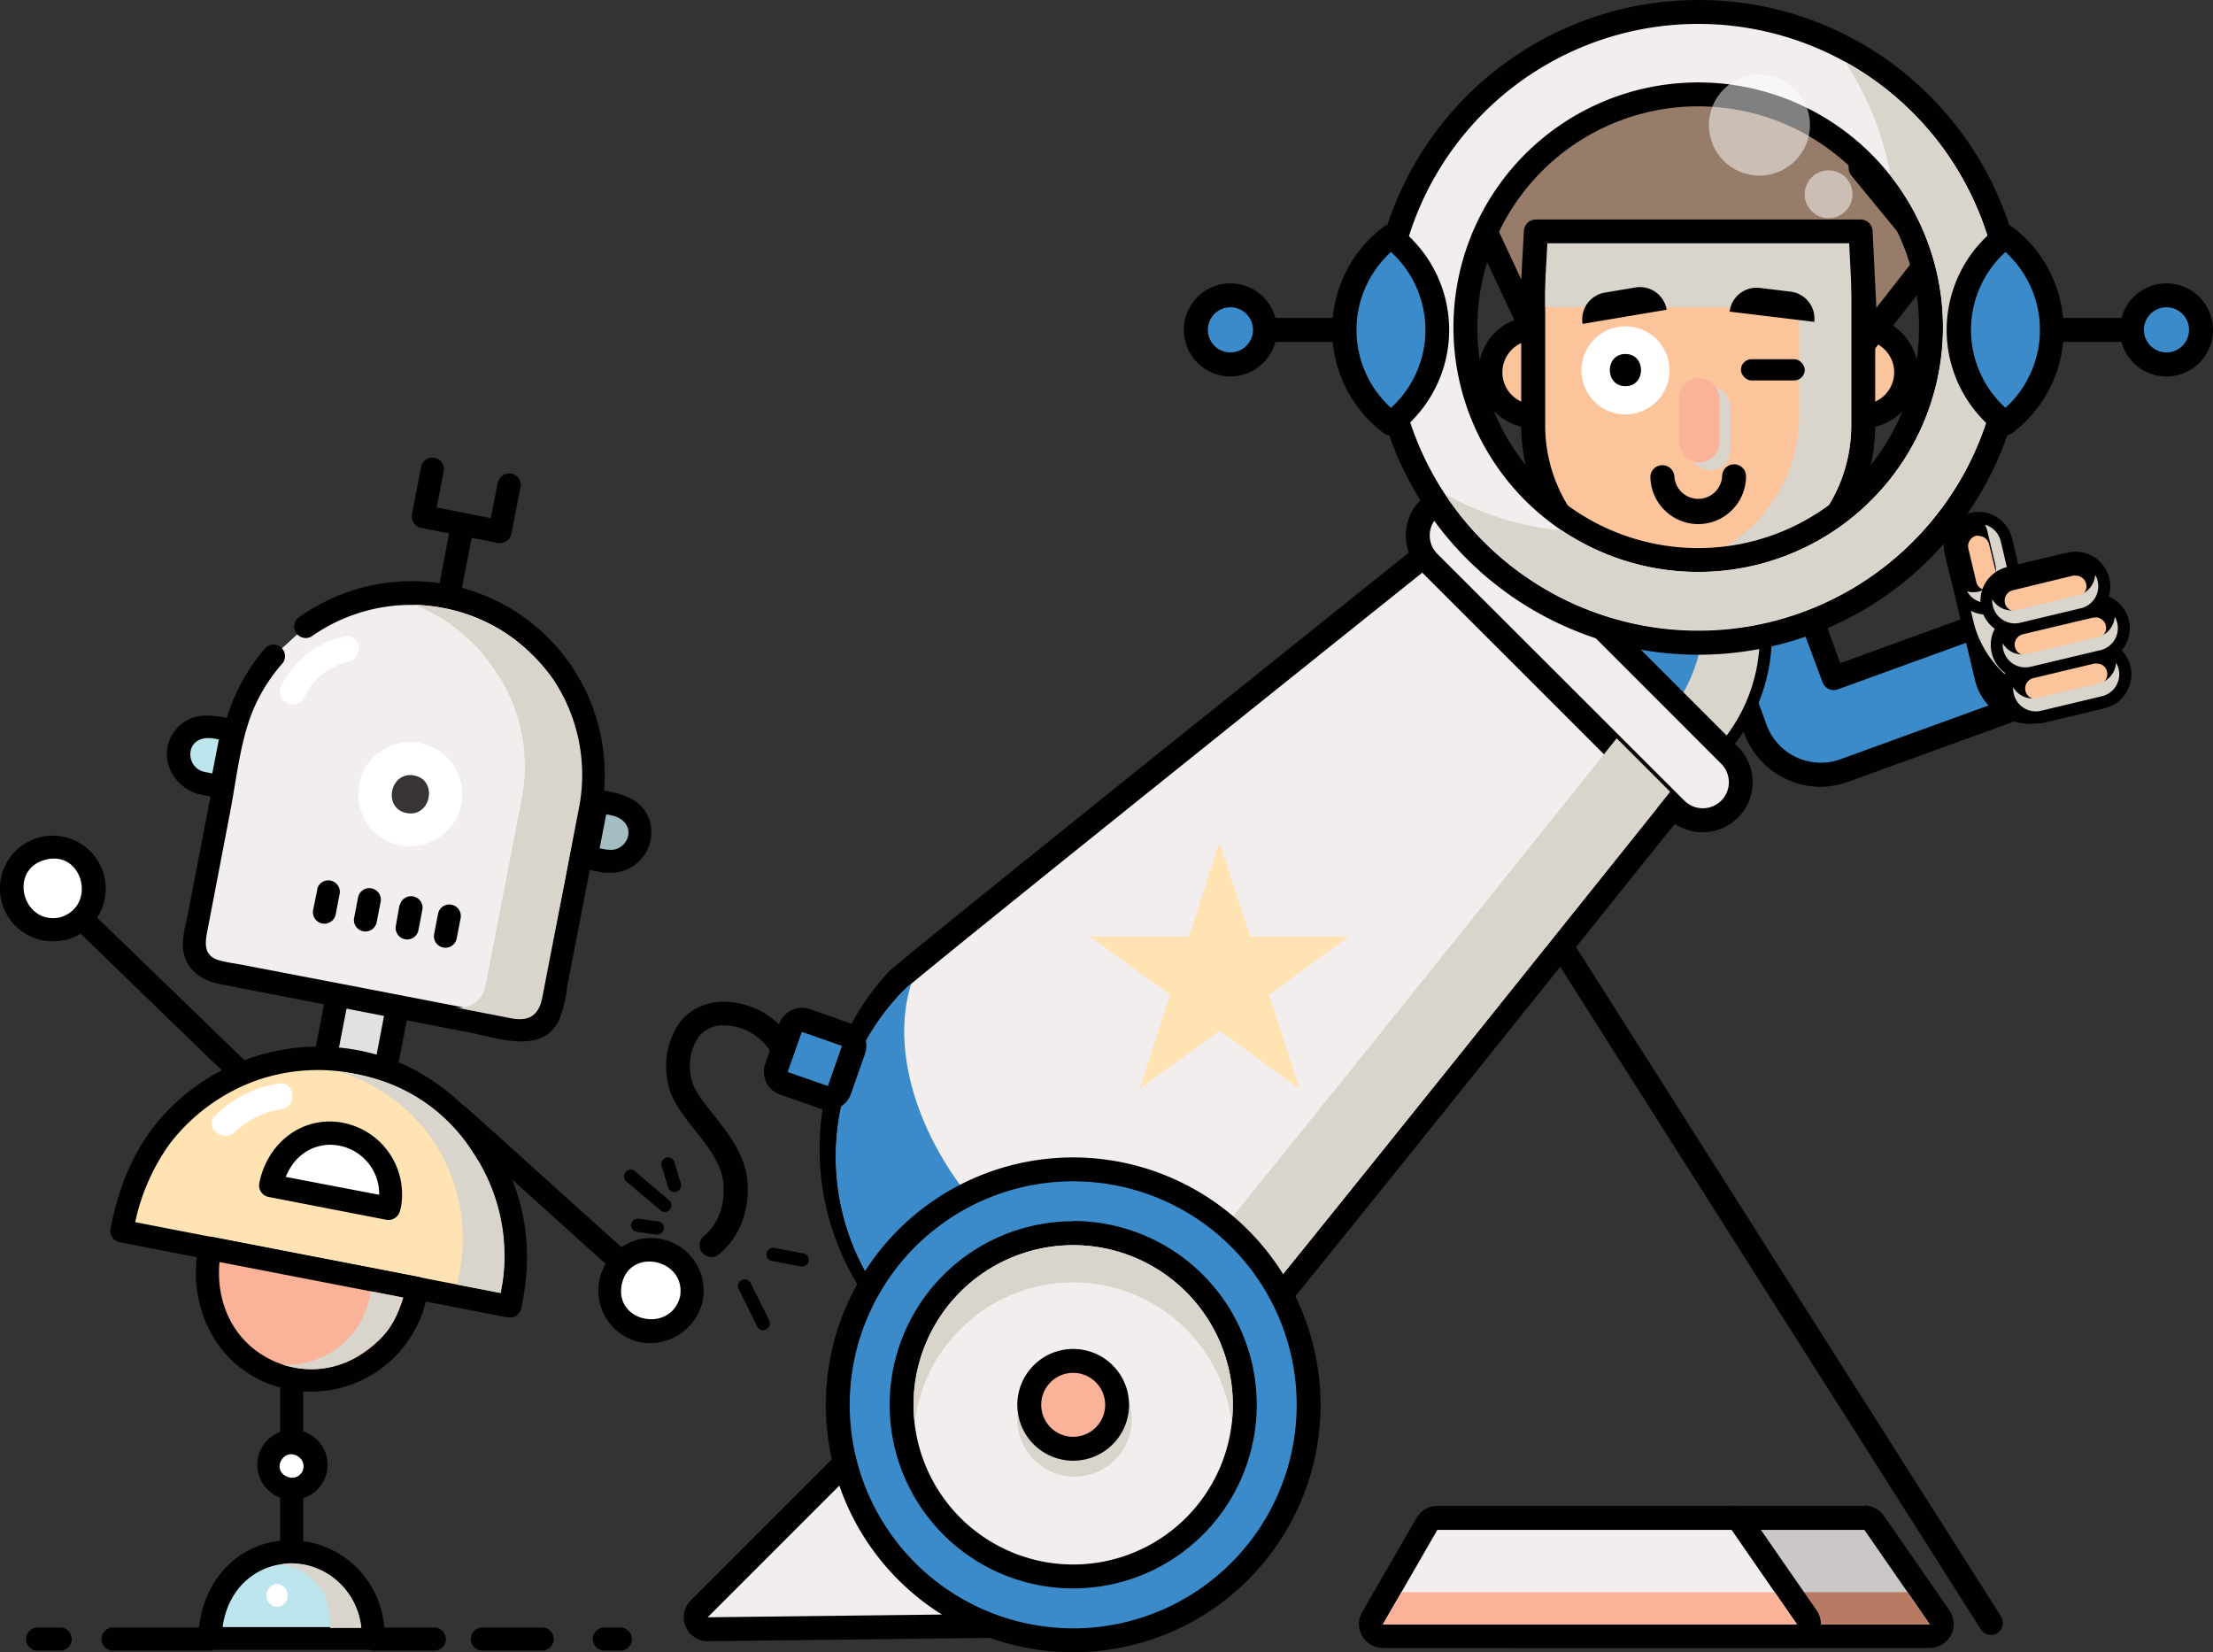 <svg xmlns="http://www.w3.org/2000/svg" viewBox="0 0 294.3 219.7"><rect x="0" y="0" width="294.3" height="219.7" fill="#333333" stroke="none"/><defs><style>.a{isolation:isolate;}.b{fill:none;}.c{fill:#010101;}.d{fill:#393434;}.e{fill:#e2e1e1;}.f{fill:#ffe3b2;}.g{fill:#fff;}.h{fill:#a3bdc2;}.i{fill:#f2eeed;}.j{fill:#bce5ed;}.k{fill:#fab399;}.l{mix-blend-mode:multiply;}.m{fill:#d9d5cc;}.n{fill:#3b8bcb;}.o{fill:#fcc49a;}.p,.q{fill:#977c6a;}.q{stroke:#010101;stroke-linecap:round;stroke-linejoin:round;stroke-width:9px;}.r{opacity:0.5;}.s{fill:#ccc7c7;}.t{fill:#b87a63;}</style></defs><title>user-selector-new-user</title><g class="a"><line class="b" x1="38.79" y1="208.18" x2="38.79" y2="181.75"/><path class="c" d="M44.69,247.83V221.4a1.54,1.54,0,0,0-3.07,0v26.43a1.54,1.54,0,0,0,3.07,0Z" transform="translate(-4.37 -39.65)"/><line class="b" x1="26.55" y1="120.88" x2="38.27" y2="123.15"/><path class="d" d="M30.62,162l11.72,2.27a1.54,1.54,0,0,0,.59-3L31.21,159a1.53,1.53,0,0,0-.59,3Z" transform="translate(-4.37 -39.65)"/><rect class="e" x="42.89" y="176.72" width="17.6" height="8.19" transform="translate(-140.02 157.54) rotate(-79.04)"/><path class="c" d="M54.32,188.76l-8-1.55L47.5,189l3.35-17.28-1.8,1.22,8,1.55-1.22-1.79L52.52,190a1.54,1.54,0,0,0,3,.58l3.34-17.28a1.58,1.58,0,0,0-1.21-1.8l-8-1.56a1.59,1.59,0,0,0-1.8,1.22l-3.34,17.28a1.58,1.58,0,0,0,1.21,1.8l8,1.56A1.54,1.54,0,0,0,54.32,188.76Z" transform="translate(-4.37 -39.65)"/><path class="f" d="M72.48,211.63l-.34,1.74-51.57-10,.33-1.75A26.25,26.25,0,0,1,68.44,192,26.08,26.08,0,0,1,72.48,211.63Z" transform="translate(-4.37 -39.65)"/><path class="c" d="M71,211.34l-.33,1.74,1.79-1.21-45.21-8.76-6.39-1.24,1.21,1.8a27.88,27.88,0,0,1,4.88-11.94,25.35,25.35,0,0,1,11.57-8.43,24.79,24.79,0,0,1,32.48,28,1.54,1.54,0,0,0,3,.58,28.22,28.22,0,0,0-16.66-31,28,28,0,0,0-31.07,6.87c-4,4.33-6.09,9.56-7.2,15.28a1.56,1.56,0,0,0,1.21,1.8l45.22,8.76,6.39,1.24a1.57,1.57,0,0,0,1.8-1.22l.34-1.74A1.55,1.55,0,0,0,71,211.34Z" transform="translate(-4.37 -39.65)"/><path class="g" d="M56.25,199.8l-.1.54-15.71-3,.1-.54a8.07,8.07,0,0,1,9.4-6.35,8,8,0,0,1,5.11,3.39A8.08,8.08,0,0,1,56.25,199.8Z" transform="translate(-4.37 -39.65)"/><path class="c" d="M54.74,199.51l-.1.54,1.8-1.22-15.71-3,1.22,1.8c.59-3.08,2.77-5.54,6-5.75a6.54,6.54,0,0,1,6.75,7.67c-.31,2,2.71,2.54,3,.58a9.7,9.7,0,0,0-9.13-11.35c-5-.17-8.82,3.54-9.72,8.22a1.56,1.56,0,0,0,1.21,1.8l15.71,3.05a1.59,1.59,0,0,0,1.8-1.22l.1-.54C58.13,198.15,55.12,197.57,54.74,199.51Z" transform="translate(-4.37 -39.65)"/><path class="h" d="M85,154.18l-2.65-.51,1.45-7.47,2.65.51a3.78,3.78,0,0,1,3,4.44h0A3.8,3.8,0,0,1,85,154.18Z" transform="translate(-4.37 -39.65)"/><path class="c" d="M85.25,152.67l-2.64-.51,1.21,1.8,1.45-7.47-1.8,1.22c1.07.2,2.63.23,3.54.92,2,1.43.51,4.34-1.76,4-2-.27-2.54,2.74-.58,3a5.4,5.4,0,0,0,6.11-6.81c-1-3.15-3.92-3.64-6.73-4.19a1.58,1.58,0,0,0-1.8,1.22l-1.44,7.47A1.56,1.56,0,0,0,82,155.17l2.65.52A1.54,1.54,0,0,0,85.25,152.67Z" transform="translate(-4.37 -39.65)"/><path class="i" d="M45,123a24.17,24.17,0,0,1,18.61-4h0a24.11,24.11,0,0,1,19.16,28.1l-5.15,26.62a3.76,3.76,0,0,1-4.39,2.94l-40-7.75a3.72,3.72,0,0,1-3-4.36l5.15-26.63a23.7,23.7,0,0,1,5.41-11.08" transform="translate(-4.37 -39.65)"/><path class="c" d="M45.87,124.23a23,23,0,0,1,26.06-.2,22.64,22.64,0,0,1,9.46,22c-1.45,8.93-3.32,17.85-5.17,26.7-.34,1.6-1.3,2.59-3,2.29-1.34-.23-2.71-.53-4-.79l-16.48-3.19L36.9,168c-1.1-.22-2.26-.34-3.35-.65-2.11-.59-1.93-2.22-1.61-3.89l3-15.64c.84-4.32,1.3-9.06,2.87-13.21A22.69,22.69,0,0,1,42,127.78a1.54,1.54,0,0,0-2.32-2,25.69,25.69,0,0,0-5.8,12l-1.08,5.56-3.48,18c-.33,1.67-.94,3.57-.47,5.26.68,2.42,2.7,3.51,5,3.95l14.5,2.81,18.52,3.59c3.78.73,9.44,2.9,11.79-1.51a17.46,17.46,0,0,0,1.15-4.67l1.7-8.78c.94-4.85,1.91-9.7,2.82-14.57A25.68,25.68,0,0,0,51,118.24a26.82,26.82,0,0,0-6.82,3.44,1.53,1.53,0,0,0,1.7,2.55Z" transform="translate(-4.37 -39.65)"/><circle class="g" cx="54.56" cy="105.6" r="6.92"/><path class="d" d="M58.44,147.76c3.25.63,4.22-4.4,1-5s-4.22,4.39-1,5Z" transform="translate(-4.37 -39.65)"/><path class="c" d="M46.58,157.87,46,160.71a1.53,1.53,0,0,0,3,.59l.55-2.85a1.53,1.53,0,0,0-3-.58Z" transform="translate(-4.37 -39.65)"/><path class="c" d="M62.64,161.08l-.55,2.85a1.53,1.53,0,0,0,3,.58l.55-2.85a1.53,1.53,0,0,0-3-.58Z" transform="translate(-4.37 -39.65)"/><path class="c" d="M57.5,160,57,162.83a1.53,1.53,0,0,0,3,.58l.55-2.85a1.53,1.53,0,0,0-3-.58Z" transform="translate(-4.37 -39.65)"/><path class="c" d="M52,158.92l-.55,2.85a1.53,1.53,0,0,0,3,.58l.55-2.84a1.53,1.53,0,0,0-3-.59Z" transform="translate(-4.37 -39.65)"/><path class="j" d="M31.17,143.76l2.65.52,1.45-7.47-2.65-.51a3.77,3.77,0,0,0-4.44,3h0A3.77,3.77,0,0,0,31.17,143.76Z" transform="translate(-4.37 -39.65)"/><path class="c" d="M30.88,145.27l2.65.51a1.58,1.58,0,0,0,1.8-1.21l1.44-7.47a1.58,1.58,0,0,0-1.21-1.8c-2.82-.54-5.68-1.2-7.81,1.37-2.62,3.14-.64,7.63,3.13,8.6,1.92.48,2.51-2.54.59-3-2.22-.57-2.5-3.82-.13-4.4,1.1-.28,2.56.25,3.63.46l-1.21-1.8L32.31,144l1.8-1.22-2.64-.51A1.53,1.53,0,0,0,30.88,145.27Z" transform="translate(-4.37 -39.65)"/><path class="c" d="M65.77,118l1.61-8.31a1.54,1.54,0,0,0-3-.58l-1.6,8.3a1.53,1.53,0,0,0,3,.59Z" transform="translate(-4.37 -39.65)"/><path class="k" d="M59.61,211.88l.18-.93-27.53-5.33-.18.93A14.06,14.06,0,0,0,43.18,223a13.86,13.86,0,0,0,10.5-2.17A14.06,14.06,0,0,0,59.61,211.88Z" transform="translate(-4.37 -39.65)"/><path class="c" d="M61.12,212.18l.18-.94a1.58,1.58,0,0,0-1.22-1.8l-27.53-5.33a1.58,1.58,0,0,0-1.8,1.21c-1.49,7.71,2,15.65,9.7,18.46a15.71,15.71,0,0,0,20.67-11.6c.41-1.94-2.61-2.52-3-.59-1.6,7.58-9.88,12.27-17.16,9.12-5.93-2.57-8.35-8.71-7.18-14.77L32,207.16l27.53,5.33-1.21-1.8-.18.94A1.54,1.54,0,0,0,61.12,212.18Z" transform="translate(-4.37 -39.65)"/><path class="j" d="M54,256.84v.72H32.34v-.72a10.82,10.82,0,0,1,21.63,0Z" transform="translate(-4.37 -39.65)"/><path class="c" d="M52.43,256.84v.72L54,256H32.34l1.54,1.54c0-4.54,2.52-8.63,7.13-9.76a9.41,9.41,0,0,1,11.42,9c0,2,3.11,2,3.07,0a12.52,12.52,0,0,0-14.43-12.18c-6.38,1-10.3,6.72-10.3,12.9a1.57,1.57,0,0,0,1.54,1.53H53.93a1.57,1.57,0,0,0,1.54-1.53v-.72A1.52,1.52,0,0,0,52.43,256.84Z" transform="translate(-4.37 -39.65)"/><line class="b" x1="49.6" y1="217.94" x2="57.86" y2="217.94"/><path class="c" d="M54,259.13h8.25a1.54,1.54,0,0,0,0-3.07H54a1.54,1.54,0,0,0,0,3.07Z" transform="translate(-4.37 -39.65)"/><line class="b" x1="27.97" y1="217.94" x2="14.91" y2="217.94"/><path class="c" d="M32.34,256.06H19.28a1.54,1.54,0,0,0,0,3.07H32.34a1.54,1.54,0,0,0,0-3.07Z" transform="translate(-4.37 -39.65)"/><line class="b" x1="64.03" y1="217.94" x2="72.19" y2="217.94"/><path class="c" d="M68.4,259.13h8.19a1.54,1.54,0,0,0,0-3.07H68.4a1.54,1.54,0,0,0,0,3.07Z" transform="translate(-4.37 -39.65)"/><line class="b" x1="8.12" y1="217.94" x2="4.88" y2="217.94"/><path class="c" d="M12.49,256.06H9.25a1.54,1.54,0,0,0,0,3.07h3.24a1.54,1.54,0,0,0,0-3.07Z" transform="translate(-4.37 -39.65)"/><line class="b" x1="80.37" y1="217.94" x2="82.42" y2="217.94"/><path class="c" d="M84.74,259.13h2a1.54,1.54,0,1,0,0-3.07h-2a1.55,1.55,0,0,0-1.54,1.53,1.59,1.59,0,0,0,1.54,1.54Z" transform="translate(-4.37 -39.65)"/><path class="c" d="M37.5,181.24q-9.72-9.44-19.45-18.83c-.95-.91-1.9-1.82-2.81-2.74-1.43-1.39-3.6.81-2.18,2.17,6.47,6.29,13,12.57,19.45,18.83,1,.91,1.9,1.82,2.81,2.74,1.43,1.39,3.61-.78,2.18-2.17Z" transform="translate(-4.37 -39.65)"/><path class="c" d="M64.41,189.26c6.72,6,13.43,12.08,20.12,18.1,1,.89,2,1.77,2.93,2.62,1.48,1.33,3.5-1,2-2.32-6.73-6-13.44-12.09-20.13-18.11-1-.88-1.95-1.76-2.93-2.62-1.48-1.32-3.49,1-2,2.33Z" transform="translate(-4.37 -39.65)"/><circle class="g" cx="7.02" cy="118.15" r="5.49"/><path class="c" d="M12.4,161.62c-5,1.11-7-6.33-2-7.65s6.89,6.15,2,7.65c-1.89.58-1.1,3.54.79,3A7,7,0,1,0,9.58,151a7,7,0,1,0,3.61,13.58C15.12,164.15,14.33,161.18,12.4,161.62Z" transform="translate(-4.37 -39.65)"/><circle class="g" cx="86.57" cy="171.59" r="5.49"/><path class="c" d="M94.82,212c-1.17,4.95-8.74,3.52-7.77-1.51S95.59,207,94.82,212c-.31,1.95,2.71,2.54,3,.58a7,7,0,1,0-8.23,5.56,7.16,7.16,0,0,0,8.23-5.56C98.31,210.66,95.3,210.07,94.82,212Z" transform="translate(-4.37 -39.65)"/><path class="c" d="M70.59,103.66l-1.24,6.39,1.8-1.21-10.21-2,1.21,1.8,1.24-6.4a1.53,1.53,0,0,0-3-.58l-1.24,6.4a1.56,1.56,0,0,0,1.22,1.79l10.21,2a1.58,1.58,0,0,0,1.8-1.21l1.24-6.4a1.54,1.54,0,0,0-3-.58Z" transform="translate(-4.37 -39.65)"/><circle class="g" cx="38.78" cy="194.96" r="3.14"/><path class="c" d="M44.55,235.38c-1.12,1.74-3.82.21-2.76-1.57s3.68-.23,2.76,1.57,1.74,3.31,2.66,1.54a4.67,4.67,0,1,0-8.08-4.67,4.67,4.67,0,0,0,8.08,4.67C48.27,235.28,45.61,233.75,44.55,235.38Z" transform="translate(-4.37 -39.65)"/><g class="l"><path class="m" d="M52.43,256.12H48.27c0-2.35-.37-4.53-1.91-6.07a8.84,8.84,0,0,0-4.5-2.39,5,5,0,0,1,1.6-.13,9.24,9.24,0,0,1,6.14,2.69A9.72,9.72,0,0,1,52.43,256.12Z" transform="translate(-4.37 -39.65)"/></g><g class="l"><path class="m" d="M81.34,147.22l-4.85,25.06c-.37,1.9-1.34,3.32-4.15,2.77l-7.57-1.47a3.53,3.53,0,0,0,4.15-2.77l4.85-25.05a22.34,22.34,0,0,0-3.54-16.91,23,23,0,0,0-10.74-8.79,24,24,0,0,1,3.81.46A23.21,23.21,0,0,1,78,130.06,22.88,22.88,0,0,1,81.34,147.22Z" transform="translate(-4.37 -39.65)"/></g><g class="l"><path class="m" d="M71.23,210l-.3,1.57-5.76-1.11.3-1.58a23.54,23.54,0,0,0-3.67-17.8,23.2,23.2,0,0,0-12.38-8.93,25.91,25.91,0,0,1,3.1.49,23,23,0,0,1,14.71,10.18A24.57,24.57,0,0,1,71.23,210Z" transform="translate(-4.37 -39.65)"/></g><g class="l"><path class="m" d="M58,212.2l-.5,1.32c-1.27,3.65-3.33,4.95-5.68,6.55a11.77,11.77,0,0,1-8.64,1.35c-.47-.09-.9-.21-1.33-.33a11.16,11.16,0,0,0,11.68-9l.14-.74,4.32.84Z" transform="translate(-4.37 -39.65)"/></g><path class="g" d="M50.26,124.32a11.88,11.88,0,0,0-8.5,6.59,1.7,1.7,0,0,0,3.09,1.43,8.2,8.2,0,0,1,5.77-4.65C52.75,127.27,52.43,123.87,50.26,124.32Z" transform="translate(-4.37 -39.65)"/><path class="g" d="M41.4,183.72A15.26,15.26,0,0,0,33,188c-1.59,1.54,1.1,3.66,2.64,2.15a11.31,11.31,0,0,1,6.14-3C44,186.76,43.59,183.38,41.4,183.72Z" transform="translate(-4.37 -39.65)"/><path class="g" d="M41.21,250.26a1.54,1.54,0,0,0,0,3.07A1.54,1.54,0,0,0,41.21,250.26Z" transform="translate(-4.37 -39.65)"/><path class="n" d="M248.17,129.86l-4.64-12.78a9,9,0,0,0-11.57-5.4l-2.83,1L236.85,134l.94,2.6a9.29,9.29,0,0,0,11.89,5.56l2.6-.95,19-6.89L267.15,123Z" transform="translate(-4.37 -39.65)"/><path class="c" d="M246.51,144.28a10.91,10.91,0,0,1-10.22-7.17l-8.66-23.86a1.58,1.58,0,0,1,1-2l2.83-1A10.62,10.62,0,0,1,245,116.54l4.1,11.29,17.49-6.36a1.61,1.61,0,0,1,1.22.06,1.58,1.58,0,0,1,.82.9l4.11,11.32a1.59,1.59,0,0,1-.95,2l-21.58,7.83A10.89,10.89,0,0,1,246.51,144.28Zm-15.34-30.62L239.29,136a7.68,7.68,0,0,0,9.85,4.6l20.08-7.29-3-8.33-17.49,6.35a1.59,1.59,0,0,1-2-1L242,117.63a7.45,7.45,0,0,0-9.53-4.46Z" transform="translate(-4.37 -39.65)"/><circle class="n" cx="212.06" cy="84.55" r="21.93"/><path class="c" d="M216.43,147.73A23.53,23.53,0,1,1,240,124.2,23.56,23.56,0,0,1,216.43,147.73Zm0-43.87a20.35,20.35,0,1,0,20.34,20.34A20.36,20.36,0,0,0,216.43,103.86Z" transform="translate(-4.37 -39.65)"/><g class="l"><path class="m" d="M221.21,102.8A21.93,21.93,0,0,1,209,143a22.16,22.16,0,0,1-4.78-.52,21.94,21.94,0,1,0,17-39.63Z" transform="translate(-4.37 -39.65)"/></g><circle class="o" cx="204.08" cy="49.51" r="5.86"/><path class="c" d="M208.44,96.61a7.45,7.45,0,1,1,7.45-7.45A7.46,7.46,0,0,1,208.44,96.61Zm0-11.72a4.27,4.27,0,1,0,4.27,4.27A4.27,4.27,0,0,0,208.44,84.89Z" transform="translate(-4.37 -39.65)"/><circle class="o" cx="247.62" cy="49.51" r="5.86"/><path class="c" d="M252,96.61a7.45,7.45,0,1,1,7.45-7.45A7.46,7.46,0,0,1,252,96.61Zm0-11.72a4.27,4.27,0,1,0,4.27,4.27A4.27,4.27,0,0,0,252,84.89Z" transform="translate(-4.37 -39.65)"/><path class="o" d="M230.21,118.16a22,22,0,0,1-21.94-21.94V70.71a1.59,1.59,0,0,1,1.59-1.59h40.7a1.6,1.6,0,0,1,1.6,1.59V96.22A22,22,0,0,1,230.21,118.16Z" transform="translate(-4.37 -39.65)"/><path class="c" d="M250.56,70.71V96.22a20.35,20.35,0,0,1-20.35,20.35h0a20.35,20.35,0,0,1-20.35-20.35V70.71h40.7m0-3.18h-40.7a3.18,3.18,0,0,0-3.19,3.18V96.22a23.54,23.54,0,0,0,47.08,0V70.71a3.18,3.18,0,0,0-3.19-3.18Z" transform="translate(-4.37 -39.65)"/><circle class="o" cx="235.74" cy="49.25" r="5.86"/><g class="l"><rect class="m" x="224.71" y="51.33" width="5.4" height="11.23" rx="2.7" ry="2.7"/></g><g class="l"><path class="m" d="M209.86,70.71V80.5h33.77V94.93a20.35,20.35,0,0,1-20.35,20.35h-.21a20.15,20.15,0,0,0,7.14,1.3h0a20.35,20.35,0,0,0,20.35-20.35V70.71Z" transform="translate(-4.37 -39.65)"/></g><circle class="g" cx="216.16" cy="49.25" r="5.86"/><path class="c" d="M220.53,91c2.77,0,2.77-4.28,0-4.28s-2.77,4.28,0,4.28Z" transform="translate(-4.37 -39.65)"/><path class="o" d="M240.11,91c2.77,0,2.77-4.28,0-4.28s-2.77,4.28,0,4.28Z" transform="translate(-4.37 -39.65)"/><rect class="c" x="231.52" y="47.76" width="8.49" height="2.83" rx="1.42" ry="1.42"/><path class="c" d="M218.06,78.18h4.12a3.61,3.61,0,0,1,3.61,3.61v0a0,0,0,0,1,0,0H214.45a0,0,0,0,1,0,0v0a3.61,3.61,0,0,1,3.61-3.61Z" transform="translate(-14.6 -1.93) rotate(-9.57)"/><path class="c" d="M238.16,78.18h4.12a3.61,3.61,0,0,1,3.61,3.61v0a0,0,0,0,1,0,0H234.55a0,0,0,0,1,0,0v0a3.61,3.61,0,0,1,3.61-3.61Z" transform="translate(6.99 -67.94) rotate(6.9)"/><rect class="k" x="223.28" y="50.25" width="5.4" height="11.23" rx="2.7" ry="2.7"/><path class="c" d="M230.21,109.34a6.38,6.38,0,0,1-6.36-6.36,1.6,1.6,0,0,1,3.19,0,3.18,3.18,0,0,0,6.35,0,1.59,1.59,0,1,1,3.18,0A6.37,6.37,0,0,1,230.21,109.34Z" transform="translate(-4.37 -39.65)"/><polygon class="p" points="197.56 30.78 204.28 12.91 230.46 7.43 247.09 7.78 247.44 22.29 257 33.96 248.15 45.28 247.44 30.78 204.28 30.78 203.57 43.52 197.56 30.78"/><path class="c" d="M252.52,86.53a1.56,1.56,0,0,1-.48-.08A1.58,1.58,0,0,1,250.93,85l-.64-13H210.15l-.62,11.23a1.59,1.59,0,0,1-3,.6l-6-12.74a1.53,1.53,0,0,1-.05-1.24L207.16,52a1.58,1.58,0,0,1,1.16-1l26.18-5.49a1.46,1.46,0,0,1,.36,0l16.63.35a1.59,1.59,0,0,1,1.56,1.55l.34,14,9.2,11.26a1.59,1.59,0,0,1,0,2l-8.85,11.32A1.58,1.58,0,0,1,252.52,86.53ZM208.65,68.84h43.16a1.59,1.59,0,0,1,1.59,1.51l.5,10.23,5.42-6.94L250.58,63a1.59,1.59,0,0,1-.36-1l-.32-13L235,48.68l-25.15,5.26-6.18,16.42,3,6.45.36-6.47A1.58,1.58,0,0,1,208.65,68.84Z" transform="translate(-4.37 -39.65)"/><path class="q" d="M225.1,67.07" transform="translate(-4.37 -39.65)"/><path class="o" d="M267.68,116.18H281.3a0,0,0,0,1,0,0v18a0,0,0,0,1,0,0h0a13.62,13.62,0,0,1-13.62-13.62v-4.42A0,0,0,0,1,267.68,116.18Z" transform="translate(-25.88 27.26) rotate(-13.38)"/><path class="c" d="M274.41,135.91a7.62,7.62,0,0,1-7.4-5.84l-2.78-11.7a1.6,1.6,0,0,1,.19-1.21,1.57,1.57,0,0,1,1-.71l13.25-3.15a1.58,1.58,0,0,1,1.91,1.18L284.75,132a1.58,1.58,0,0,1-.19,1.2,1.64,1.64,0,0,1-1,.72l-7.4,1.76A7.61,7.61,0,0,1,274.41,135.91Zm-6.72-16.73,2.42,10.15a4.43,4.43,0,0,0,5.32,3.28l5.85-1.39-3.44-14.46Z" transform="translate(-4.37 -39.65)"/><g class="l"><path class="m" d="M267.68,116.18H281.3a0,0,0,0,1,0,0v18a0,0,0,0,1,0,0h0a13.62,13.62,0,0,1-13.62-13.62v-4.42A0,0,0,0,1,267.68,116.18Z" transform="translate(-25.88 27.26) rotate(-13.38)"/></g><rect class="o" x="265.04" y="109.24" width="6.01" height="10.61" rx="3.01" ry="3.01" transform="translate(-23.6 25.48) rotate(-13.38)"/><path class="c" d="M268.58,121.38a4.61,4.61,0,0,1-4.48-3.53L263,113.37a4.59,4.59,0,0,1,3.41-5.53,4.54,4.54,0,0,1,3.47.55,4.6,4.6,0,0,1,2.07,2.86l1.06,4.47a4.53,4.53,0,0,1-.56,3.48,4.58,4.58,0,0,1-2.85,2.06A4.85,4.85,0,0,1,268.58,121.38Zm-1.06-10.49a1.75,1.75,0,0,0-.33,0,1.42,1.42,0,0,0-1.05,1.71l1.06,4.47a1.41,1.41,0,0,0,1.7,1h0a1.42,1.42,0,0,0,.88-.63,1.39,1.39,0,0,0,.17-1.07L268.89,112a1.46,1.46,0,0,0-1.37-1.09Z" transform="translate(-4.37 -39.65)"/><g class="l"><path class="m" d="M268.33,109.42a3,3,0,0,1,.32.8l1.07,4.48a3,3,0,0,1-3.75,3.58,3,3,0,0,0,5.53-2.19l-1.06-4.48A3,3,0,0,0,268.33,109.42Z" transform="translate(-4.37 -39.65)"/></g><rect class="o" x="273.36" y="111.4" width="6.01" height="14.33" rx="3.01" ry="3.01" transform="translate(220.59 375.22) rotate(-103.38)"/><path class="c" d="M272.32,124.13a4.6,4.6,0,0,1-1.06-9.07l8.09-1.93a4.61,4.61,0,0,1,5.53,3.41h0a4.6,4.6,0,0,1-3.41,5.54L273.38,124A4.79,4.79,0,0,1,272.32,124.13Zm8.09-7.94a1.24,1.24,0,0,0-.33,0L272,118.15a1.42,1.42,0,0,0,.66,2.76l8.09-1.93a1.41,1.41,0,0,0,1.05-1.7A1.43,1.43,0,0,0,280.41,116.19Z" transform="translate(-4.37 -39.65)"/><rect class="o" x="275.35" y="116.49" width="6.01" height="15.57" rx="3.01" ry="3.01" transform="translate(217.49 384.19) rotate(-103.38)"/><path class="c" d="M273.7,130a4.59,4.59,0,0,1-4.46-3.53,4.6,4.6,0,0,1,3.41-5.54l9.29-2.21a4.6,4.6,0,0,1,5.54,3.41h0a4.61,4.61,0,0,1-3.41,5.54l-9.29,2.21A5,5,0,0,1,273.7,130Zm9.31-8.22a1.24,1.24,0,0,0-.33,0l-9.3,2.21a1.41,1.41,0,1,0,.66,2.75l9.29-2.21a1.41,1.41,0,0,0-.32-2.79Z" transform="translate(-4.37 -39.65)"/><rect class="o" x="276.14" y="123.11" width="6.01" height="14.33" rx="3.01" ry="3.01" transform="translate(212.63 392.34) rotate(-103.38)"/><path class="c" d="M275.1,135.83a4.6,4.6,0,0,1-1.06-9.07l8.09-1.93a4.6,4.6,0,0,1,2.13,9l-8.09,1.93A4.94,4.94,0,0,1,275.1,135.83Zm8.09-7.94a1.86,1.86,0,0,0-.33,0l-8.08,1.93a1.41,1.41,0,1,0,.65,2.75l8.09-1.92a1.43,1.43,0,0,0,.88-.64,1.38,1.38,0,0,0,.17-1.07h0a1.4,1.4,0,0,0-.64-.88A1.48,1.48,0,0,0,283.19,127.89Z" transform="translate(-4.37 -39.65)"/><g class="l"><path class="m" d="M280.7,118.81l-8.09,1.93a3,3,0,0,1-3.29-1.4,2.71,2.71,0,0,0,.08.89h0a3,3,0,0,0,3.62,2.23l8.08-1.93a3,3,0,0,0,2.23-3.62h0a2.88,2.88,0,0,0-.33-.83A3,3,0,0,1,280.7,118.81Z" transform="translate(-4.37 -39.65)"/></g><g class="l"><path class="m" d="M283.29,124.38,274,126.59a3,3,0,0,1-3.29-1.4,3,3,0,0,0,.08.89h0a3,3,0,0,0,3.62,2.23l9.29-2.21a3,3,0,0,0,2.23-3.62h0a2.88,2.88,0,0,0-.33-.83A3,3,0,0,1,283.29,124.38Z" transform="translate(-4.37 -39.65)"/></g><g class="l"><path class="m" d="M283.48,130.51l-8.09,1.93a3,3,0,0,1-3.29-1.4,3,3,0,0,0,.08.89h0a3,3,0,0,0,3.62,2.23l8.09-1.93a3,3,0,0,0,2.23-3.62h0a3,3,0,0,0-.34-.83A3,3,0,0,1,283.48,130.51Z" transform="translate(-4.37 -39.65)"/></g><path class="i" d="M98.44,256.29a1.58,1.58,0,0,1-1.46-1,1.6,1.6,0,0,1,.34-1.75l41-41a1.56,1.56,0,0,1,1.12-.47,1.62,1.62,0,0,1,.61.12,1.59,1.59,0,0,1,1,1.47v40.56a1.59,1.59,0,0,1-1.57,1.59Z" transform="translate(-4.37 -39.65)"/><path class="c" d="M139.48,213.66v40.56l-41,.48,41-41m0-3.18a3.17,3.17,0,0,0-2.25.93l-41,41a3.18,3.18,0,0,0,2.25,5.43h0l41-.48a3.19,3.19,0,0,0,3.15-3.18V213.66a3.18,3.18,0,0,0-2-2.94,3.23,3.23,0,0,0-1.22-.24Z" transform="translate(-4.37 -39.65)"/><path class="i" d="M147.09,226.63A33.18,33.18,0,0,1,123.64,170c1.87-1.87,63.92-51.51,71-57.16a1.6,1.6,0,0,1,2.12.11L227.6,143.8a1.58,1.58,0,0,1,.12,2.12c-5.65,7.07-55.29,69.12-57.17,71A32.92,32.92,0,0,1,147.09,226.63Z" transform="translate(-4.37 -39.65)"/><path class="c" d="M195.62,114.07l30.86,30.86s-55.19,69-57,70.85a31.58,31.58,0,0,1-44.67-44.66c1.87-1.87,70.86-57.05,70.86-57.05m0-3.18a3.21,3.21,0,0,0-2,.69c-11.54,9.24-69.22,55.39-71.12,57.29A34.77,34.77,0,0,0,171.68,218c1.89-1.9,48-59.58,57.28-71.12a3.18,3.18,0,0,0-.23-4.24l-30.86-30.86a3.16,3.16,0,0,0-2.25-.93Z" transform="translate(-4.37 -39.65)"/><path class="i" d="M230.8,148.73a5.06,5.06,0,0,1-3.58-1.48L194.4,114.43a5.06,5.06,0,1,1,7.16-7.16l32.82,32.82a5.06,5.06,0,0,1-3.58,8.64Z" transform="translate(-4.37 -39.65)"/><path class="c" d="M198,107.38a3.48,3.48,0,0,1,2.45,1l32.82,32.83a3.46,3.46,0,1,1-4.9,4.9L195.52,113.3a3.47,3.47,0,0,1,2.46-5.92m0-3.19a6.66,6.66,0,0,0-4.71,11.36l32.83,32.82a6.65,6.65,0,0,0,9.4-9.41l-32.82-32.82a6.63,6.63,0,0,0-4.7-2Z" transform="translate(-4.37 -39.65)"/><path class="n" d="M136.9,202.88c-10.13-10.13-14.33-23.16-11.33-32.46-.44.36-.71.6-.81.7a31.58,31.58,0,0,0,44.67,44.66c.18-.18.89-1,2-2.38C162.08,217.83,147.81,213.8,136.9,202.88Z" transform="translate(-4.37 -39.65)"/><g class="l"><path class="m" d="M226.48,144.93l-7.11-7.11s-55.18,69-57.05,70.86A31.6,31.6,0,0,1,121.49,212a31,31,0,0,0,3.27,3.83,31.58,31.58,0,0,0,44.67,0C171.29,213.92,226.48,144.93,226.48,144.93Z" transform="translate(-4.37 -39.65)"/></g><circle class="n" cx="142.72" cy="186.8" r="31.31"/><path class="c" d="M147.09,196.73a29.72,29.72,0,1,1-29.72,29.72,29.72,29.72,0,0,1,29.72-29.72m0-3.18a32.9,32.9,0,1,0,32.9,32.9,32.94,32.94,0,0,0-32.9-32.9Z" transform="translate(-4.37 -39.65)"/><circle class="i" cx="142.72" cy="186.8" r="22.82"/><path class="c" d="M147.09,205.22a21.23,21.23,0,1,1-21.23,21.23,21.23,21.23,0,0,1,21.23-21.23m0-3.18a24.41,24.41,0,1,0,24.41,24.41A24.44,24.44,0,0,0,147.09,202Z" transform="translate(-4.37 -39.65)"/><g class="l"><circle class="m" cx="142.9" cy="188.74" r="7.61"/></g><g class="l"><path class="m" d="M147.09,210.17a21.24,21.24,0,0,1,21.08,18.75,22.29,22.29,0,0,0,.15-2.47,21.23,21.23,0,1,0-42.46,0,22.29,22.29,0,0,0,.15,2.47A21.23,21.23,0,0,1,147.09,210.17Z" transform="translate(-4.37 -39.65)"/></g><circle class="k" cx="142.72" cy="186.8" r="5.84"/><path class="c" d="M147.09,222.2a4.25,4.25,0,1,1-4.25,4.25,4.24,4.24,0,0,1,4.25-4.25m0-3.18a7.43,7.43,0,1,0,7.43,7.43,7.43,7.43,0,0,0-7.43-7.43Z" transform="translate(-4.37 -39.65)"/><path class="n" d="M114.51,185.66a1.6,1.6,0,0,1-.53-.09l-5.34-1.88a1.6,1.6,0,0,1-1-2l1.88-5.34a1.58,1.58,0,0,1,2-1l5.35,1.87a1.59,1.59,0,0,1,1,2L116,184.59A1.59,1.59,0,0,1,114.51,185.66Z" transform="translate(-4.37 -39.65)"/><path class="c" d="M111,176.85l5.34,1.87-1.87,5.34-5.35-1.87,1.88-5.34m0-3.19a3.14,3.14,0,0,0-1.38.32A3.18,3.18,0,0,0,108,175.8l-1.87,5.34a3.19,3.19,0,0,0,2,4.06l5.34,1.87a3.19,3.19,0,0,0,4.06-1.95l1.87-5.34a3.18,3.18,0,0,0-1.95-4.06l-5.34-1.88a3.18,3.18,0,0,0-1-.18Z" transform="translate(-4.37 -39.65)"/><path class="c" d="M99,206.81a1.57,1.57,0,0,1-1.31-.68,1.59,1.59,0,0,1,.39-2.21c.1-.08,2.8-2.11,2.51-6.74-.17-2.64-2-5-3.81-7.26-1.66-2.1-3.22-4.08-3.6-6.37a10.09,10.09,0,0,1,1.77-8.19,7.34,7.34,0,0,1,5.81-2.51,10.7,10.7,0,0,1,8.81,5,1.59,1.59,0,0,1-2.75,1.61,7.44,7.44,0,0,0-6.06-3.47,4.21,4.21,0,0,0-3.38,1.39A6.92,6.92,0,0,0,96.3,183c.25,1.49,1.56,3.16,3,4.92,2,2.54,4.26,5.41,4.49,9,.4,6.48-3.69,9.42-3.86,9.55A1.62,1.62,0,0,1,99,206.81Z" transform="translate(-4.37 -39.65)"/><polygon class="f" points="162.18 112.02 166.25 124.53 179.41 124.53 168.76 132.27 172.83 144.78 162.18 137.05 151.54 144.78 155.6 132.27 144.96 124.53 158.12 124.53 162.18 112.02"/><path class="c" d="M269.15,257.05a1.59,1.59,0,0,1-1.35-.74l-56.61-89.15a1.59,1.59,0,0,1,2.69-1.71l56.61,89.15a1.6,1.6,0,0,1-1.34,2.45Z" transform="translate(-4.37 -39.65)"/><path class="i" d="M230.21,125.09a41.93,41.93,0,1,1,41.92-41.92A42,42,0,0,1,230.21,125.09Zm0-72.88a31,31,0,1,0,31,31A31,31,0,0,0,230.21,52.21Z" transform="translate(-4.37 -39.65)"/><path class="c" d="M230.21,42.83a40.34,40.34,0,1,1-40.33,40.34,40.33,40.33,0,0,1,40.33-40.34m0,72.88a32.55,32.55,0,1,0-32.55-32.54,32.54,32.54,0,0,0,32.55,32.54m0-76.06A43.53,43.53,0,1,0,261,52.4a43.24,43.24,0,0,0-30.77-12.75Zm0,72.88a29.37,29.37,0,1,1,29.37-29.36,29.39,29.39,0,0,1-29.37,29.36Z" transform="translate(-4.37 -39.65)"/><g class="l"><path class="m" d="M249.73,47.86A40.37,40.37,0,0,1,255.78,63a32.55,32.55,0,0,1-43.68,47.19,39.92,39.92,0,0,1-15.55-4.83,40.33,40.33,0,1,0,53.18-57.52Z" transform="translate(-4.37 -39.65)"/></g><ellipse class="n" cx="266.71" cy="43.87" rx="6.19" ry="12.43"/><path class="c" d="M271.07,97.54a1.65,1.65,0,0,1-1-.32,17.17,17.17,0,0,1,0-27.4,1.59,1.59,0,0,1,1.92,0,17.16,17.16,0,0,1,0,27.4A1.61,1.61,0,0,1,271.07,97.54Zm0-24.38a14,14,0,0,0,0,20.72,14,14,0,0,0,0-20.72Z" transform="translate(-4.37 -39.65)"/><ellipse class="n" cx="184.98" cy="43.87" rx="6.19" ry="12.43"/><path class="c" d="M189.35,97.54a1.61,1.61,0,0,1-1-.32,17.17,17.17,0,0,1,0-27.4,1.59,1.59,0,0,1,1.92,0,17.17,17.17,0,0,1,0,27.4A1.61,1.61,0,0,1,189.35,97.54Zm0-24.38a14,14,0,0,0,0,20.72,14,14,0,0,0,0-20.72Z" transform="translate(-4.37 -39.65)"/><line class="k" x1="272.9" y1="43.87" x2="287.76" y2="43.87"/><path class="c" d="M292.12,85.11H277.27a1.59,1.59,0,1,1,0-3.18h14.85a1.59,1.59,0,1,1,0,3.18Z" transform="translate(-4.37 -39.65)"/><circle class="n" cx="288.11" cy="43.87" r="4.6"/><path class="c" d="M292.48,89.71a6.19,6.19,0,1,1,6.19-6.19A6.19,6.19,0,0,1,292.48,89.71Zm0-9.2a3,3,0,1,0,3,3A3,3,0,0,0,292.48,80.51Z" transform="translate(-4.37 -39.65)"/><line class="k" x1="178.79" y1="43.87" x2="163.93" y2="43.87"/><path class="c" d="M183.16,85.11H168.3a1.59,1.59,0,1,1,0-3.18h14.86a1.59,1.59,0,1,1,0,3.18Z" transform="translate(-4.37 -39.65)"/><circle class="n" cx="163.58" cy="43.87" r="4.6"/><path class="c" d="M168,89.71a6.19,6.19,0,1,1,6.19-6.19A6.2,6.2,0,0,1,168,89.71Zm0-9.2a3,3,0,1,0,3,3A3,3,0,0,0,168,80.51Z" transform="translate(-4.37 -39.65)"/><g class="r"><circle class="g" cx="233.98" cy="16.63" r="6.72"/></g><g class="r"><circle class="g" cx="243.18" cy="25.83" r="3.18"/></g><path class="s" d="M205.94,257.23a1.6,1.6,0,0,1-1.38-2.39l7.25-12.56a1.6,1.6,0,0,1,1.38-.8h39.12a1.6,1.6,0,0,1,1.31.69l8.7,12.56a1.6,1.6,0,0,1-1.31,2.5Z" transform="translate(-4.37 -39.65)"/><path class="c" d="M252.31,243.08l8.7,12.56H205.94l7.25-12.56h39.12m0-3.19H213.19a3.2,3.2,0,0,0-2.76,1.59L203.18,254a3.19,3.19,0,0,0,2.76,4.78H261a3.19,3.19,0,0,0,2.62-5l-8.7-12.56a3.17,3.17,0,0,0-2.62-1.37Z" transform="translate(-4.37 -39.65)"/><polygon class="t" points="220.48 215.99 256.64 215.99 253.68 211.71 220.48 211.71 220.48 215.99"/><path class="i" d="M188.27,257.23a1.6,1.6,0,0,1-1.38-2.39l7.25-12.56a1.6,1.6,0,0,1,1.38-.8h39.13a1.6,1.6,0,0,1,1.31.69l8.69,12.56a1.57,1.57,0,0,1,.1,1.64,1.58,1.58,0,0,1-1.41.86Z" transform="translate(-4.37 -39.65)"/><path class="c" d="M234.65,243.08l8.69,12.56H188.27l7.25-12.56h39.13m0-3.19H195.52a3.2,3.2,0,0,0-2.76,1.59L185.52,254a3.19,3.19,0,0,0,2.75,4.78h55.07a3.19,3.19,0,0,0,2.62-5l-8.7-12.56a3.17,3.17,0,0,0-2.61-1.37Z" transform="translate(-4.37 -39.65)"/><polygon class="k" points="186.38 211.71 183.91 215.99 238.98 215.99 236.01 211.71 186.38 211.71"/><path class="c" d="M105.87,216.54a.89.89,0,0,1-.79-.49l-2.47-5a.88.88,0,1,1,1.58-.79l2.47,4.95a.88.88,0,0,1-.39,1.19A.93.93,0,0,1,105.87,216.54Z" transform="translate(-4.37 -39.65)"/><path class="c" d="M111,208.05h-.16l-3.73-.71a.89.89,0,1,1,.33-1.74l3.73.71a.88.88,0,0,1-.17,1.75Z" transform="translate(-4.37 -39.65)"/><path class="c" d="M92.78,200.8a.9.9,0,0,1-.58-.21l-4.59-3.89a.89.89,0,0,1,1.15-1.35l4.59,3.89a.89.89,0,0,1-.57,1.56Z" transform="translate(-4.37 -39.65)"/><path class="c" d="M91.77,203.81h-.12l-2.58-.36a.88.88,0,1,1,.24-1.75l2.58.36a.88.88,0,0,1,.76,1A.89.89,0,0,1,91.77,203.81Z" transform="translate(-4.37 -39.65)"/><path class="c" d="M94.07,198.15a.9.9,0,0,1-.85-.63l-.86-2.83a.88.88,0,1,1,1.69-.52l.86,2.83a.89.89,0,0,1-.58,1.11A1.27,1.27,0,0,1,94.07,198.15Z" transform="translate(-4.37 -39.65)"/></g></svg>